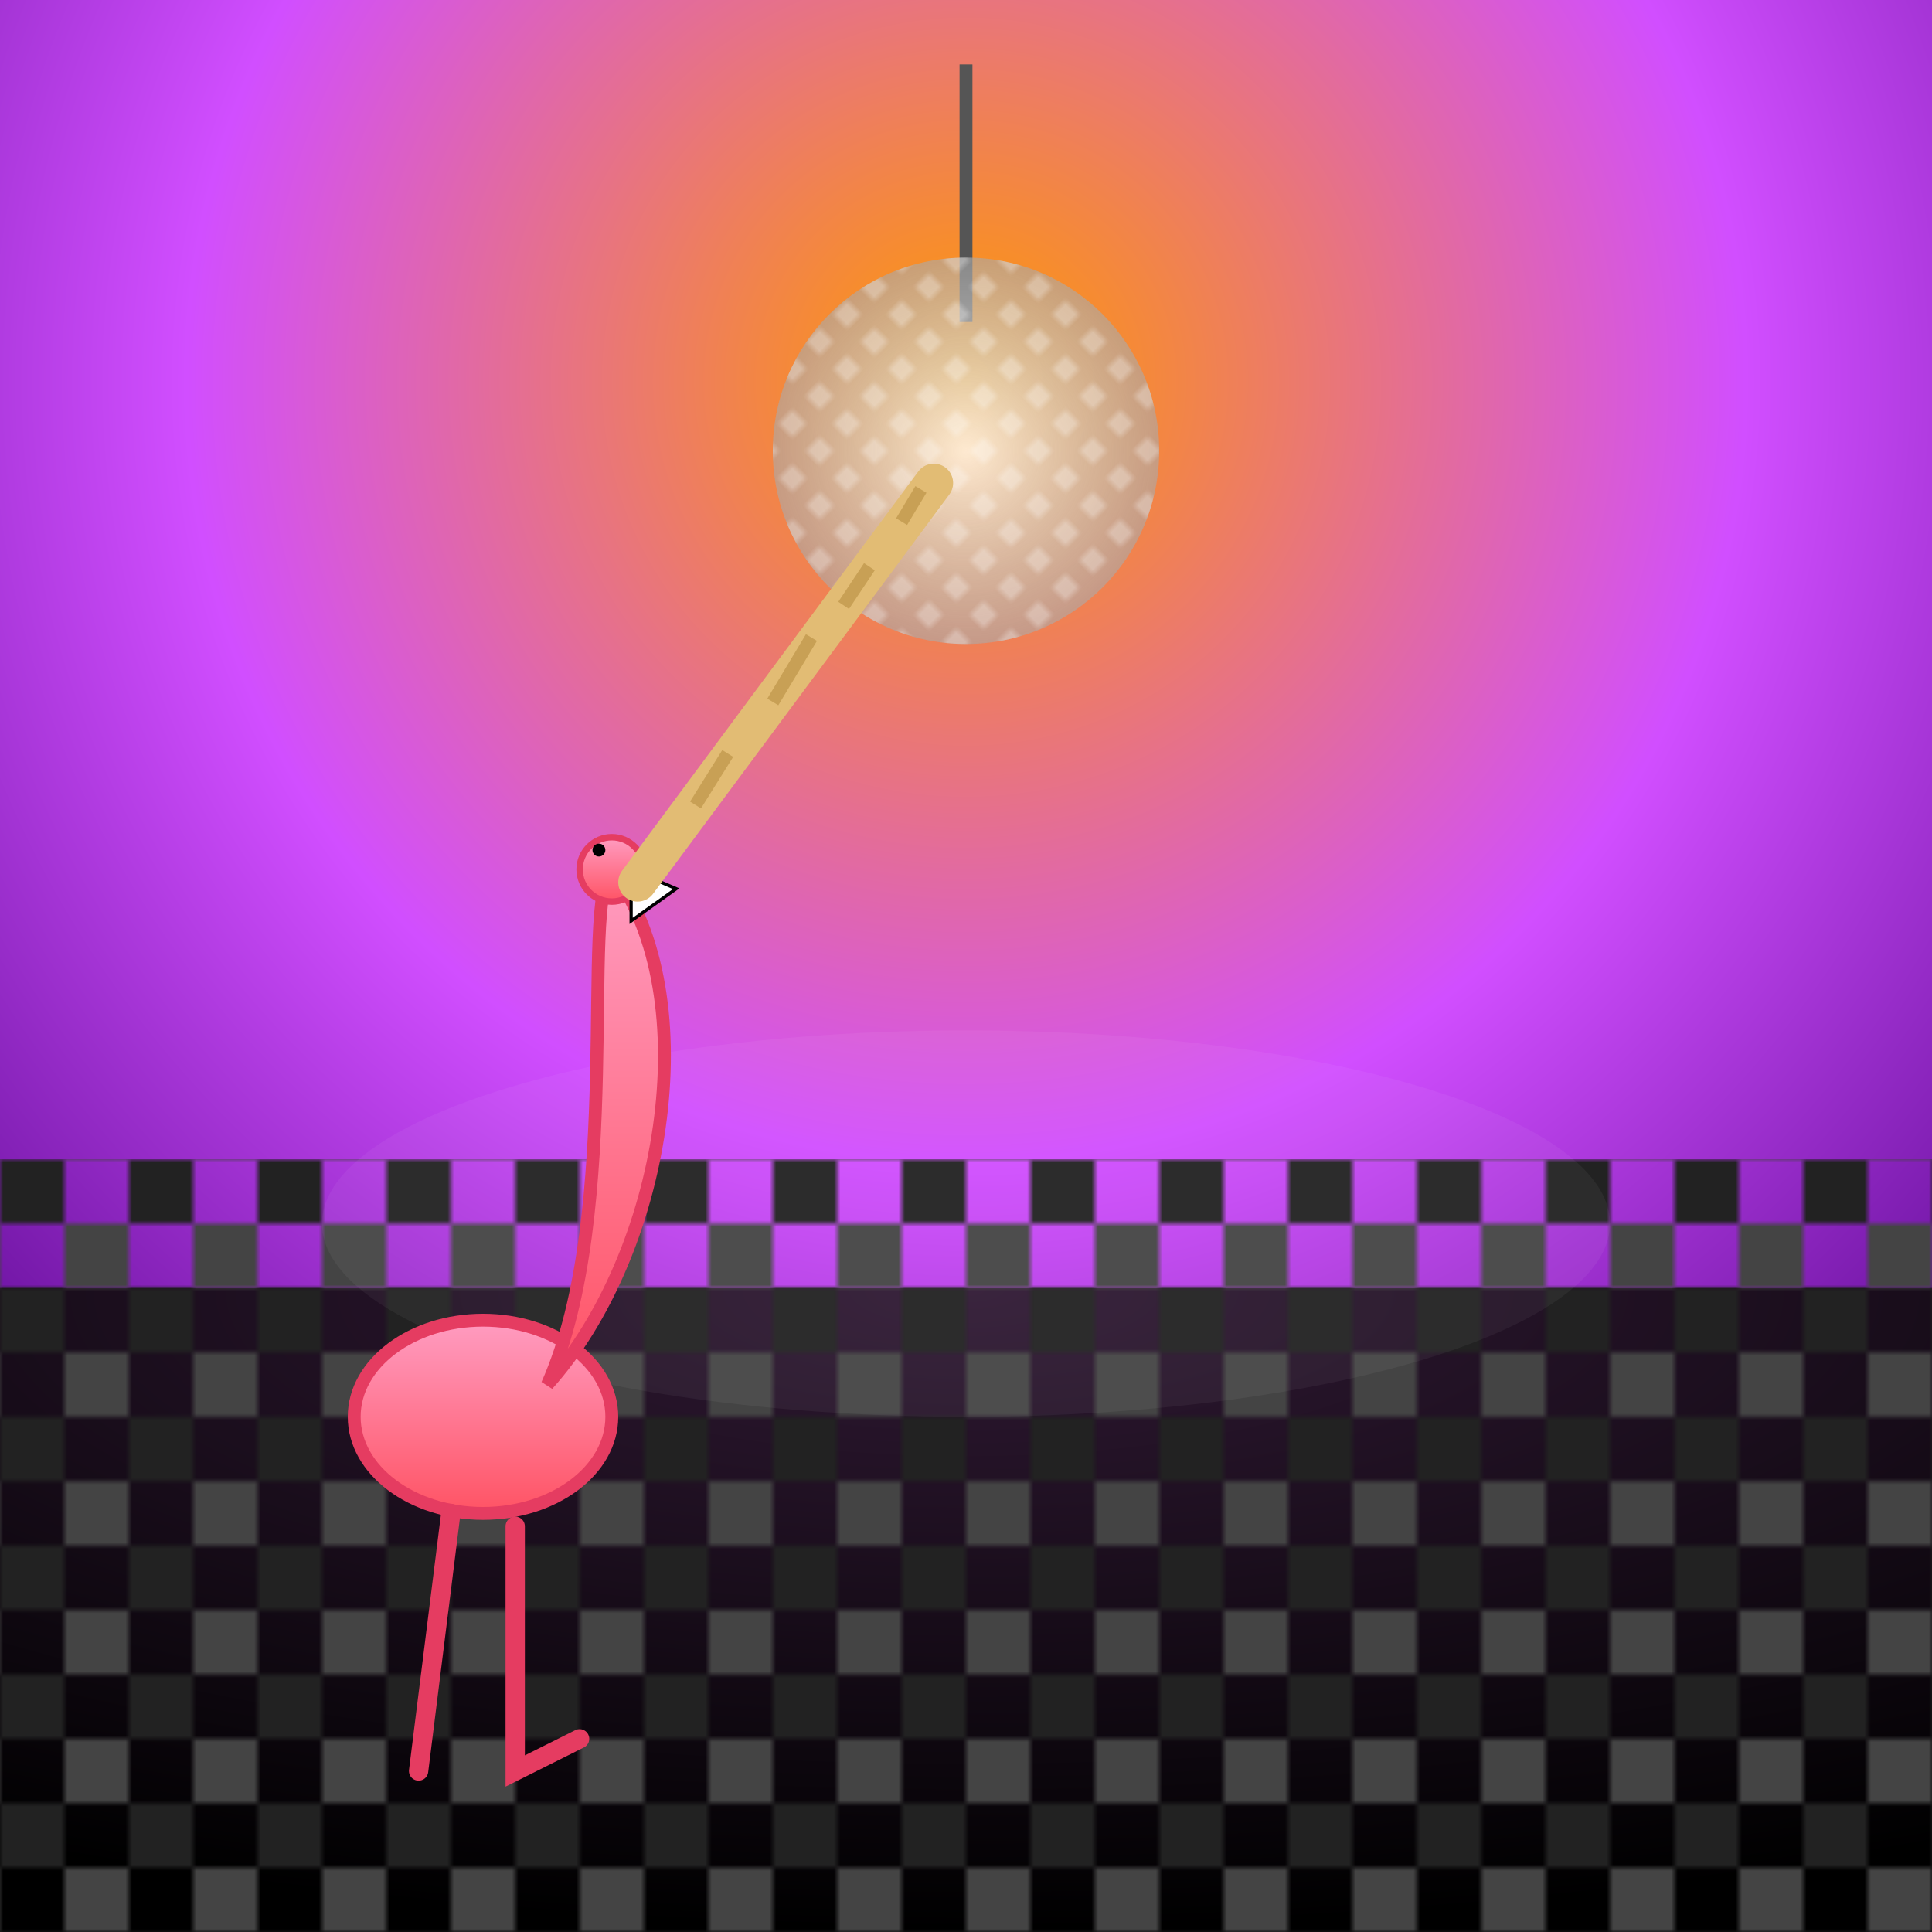 <svg xmlns="http://www.w3.org/2000/svg" viewBox="0 0 300 300">
  <defs>
    <radialGradient id="sunset" cx="50%" cy="20%" r="80%">
      <stop offset="0%" stop-color="#ff9a00"/>
      <stop offset="50%" stop-color="#d14eff"/>
      <stop offset="100%" stop-color="#4b0082"/>
    </radialGradient>
    <radialGradient id="ground" cx="50%" cy="0%" r="100%">
      <stop offset="0%" stop-color="#301934"/>
      <stop offset="100%" stop-color="#000"/>
    </radialGradient>
    <linearGradient id="flameGradient" x1="0%" y1="0%" x2="0%" y2="100%">
      <stop offset="0%" stop-color="#ff9cc1"/>
      <stop offset="100%" stop-color="#ff5364"/>
    </linearGradient>
    <radialGradient id="discoGradient" cx="50%" cy="50%" r="50%">
      <stop offset="0%" stop-color="#fff" stop-opacity="0.8"/>
      <stop offset="100%" stop-color="#aaa" stop-opacity="0.6"/>
    </radialGradient>
    <pattern id="mirrorPattern" patternUnits="userSpaceOnUse" width="6" height="6" patternTransform="rotate(45)">
      <rect width="3" height="3" fill="#fff" opacity="0.3"/>
    </pattern>
    <pattern id="floorPattern" patternUnits="userSpaceOnUse" width="20" height="20">
      <rect width="10" height="10" fill="#222"/>
      <rect x="10" y="10" width="10" height="10" fill="#444"/>
    </pattern>
  </defs>

  <!-- Sky and ground -->
  <rect width="300" height="300" fill="url(#sunset)"/>
  <rect y="200" width="300" height="100" fill="url(#ground)"/>
  <rect y="180" width="300" height="120" fill="url(#floorPattern)"/>

  <!-- Disco ball -->
  <line x1="150" y1="10" x2="150" y2="50" stroke="#555" stroke-width="2"/>
  <circle cx="150" cy="70" r="30" fill="url(#discoGradient)"/>
  <circle cx="150" cy="70" r="30" fill="url(#mirrorPattern)"/>

  <!-- Floor highlight -->
  <ellipse cx="150" cy="190" rx="100" ry="30" fill="rgba(255,255,255,0.05)"/>

  <!-- Left flamingo -->
  <g transform="translate(75,220)">
    <ellipse cx="0" cy="0" rx="20" ry="15" fill="url(#flameGradient)" stroke="#e53c61" stroke-width="2"/>
    <path d="M10,-5 C28,-25 35,-65 20,-85 C15,-80 22,-32 10,-5 Z" fill="url(#flameGradient)" stroke="#e53c61" stroke-width="2"/>
    <circle cx="20" cy="-85" r="5" fill="url(#flameGradient)" stroke="#e53c61" stroke-width="1"/>
    <path d="M23,-85 L30,-82 L23,-77 Z" fill="#fff" stroke="#000" stroke-width="0.5"/>
    <circle cx="18" cy="-88" r="1" fill="#000"/>
    <line x1="-5" y1="15" x2="-10" y2="55" stroke="#e53c61" stroke-width="3" stroke-linecap="round"/>
    <polyline points="5,17 5,55 15,50" fill="none" stroke="#e53c61" stroke-width="3" stroke-linecap="round"/>
    <path d="M24,-83 L70,-145" stroke="#e2bc74" stroke-width="6" stroke-linecap="round"/>
    <path d="M33,-95 l5,-8" stroke="#c8a055" stroke-width="2"/>
    <path d="M45,-111 l6,-10" stroke="#c8a055" stroke-width="2"/>
    <path d="M56,-126 l4,-6" stroke="#c8a055" stroke-width="2"/>
    <path d="M65,-139 l3,-5" stroke="#c8a055" stroke-width="2"/>
  </g>

  <!-- Right flamingo -->
  <g transform="scale(-1,1) translate(225,220)">
    <ellipse cx="0" cy="0" rx="20" ry="15" fill="url(#flameGradient)" stroke="#e53c61" stroke-width="2"/>
    <path d="M10,-5 C28,-25 35,-65 20,-85 C15,-80 22,-32 10,-5 Z" fill="url(#flameGradient)" stroke="#e53c61" stroke-width="2"/>
    <circle cx="20" cy="-85" r="5" fill="url(#flameGradient)" stroke="#e53c61" stroke-width="1"/>
    <path d="M23,-85 L30,-82 L23,-77 Z" fill="#fff" stroke="#000" stroke-width="0.5"/>
    <circle cx="18" cy="-88" r="1" fill="#000"/>
    <line x1="-5" y1="15" x2="-10" y2="55" stroke="#e53c61" stroke-width="3" stroke-linecap="round"/>
    <polyline points="5,17 5,55 15,50" fill="none" stroke="#e53c61" stroke-width="3" stroke-linecap="round"/>
    <path d="M24,-83 L70,-145" stroke="#e2bc74" stroke-width="6" stroke-linecap="round"/>
    <path d="M33,-95 l5,-8" stroke="#c8a055" stroke-width="2"/>
    <path d="M45,-111 l6,-10" stroke="#c8a055" stroke-width="2"/>
    <path d="M56,-126 l4,-6" stroke="#c8a055" stroke-width="2"/>
    <path d="M65,-139 l3,-5" stroke="#c8a055" stroke-width="2"/>
  </g>
</svg>